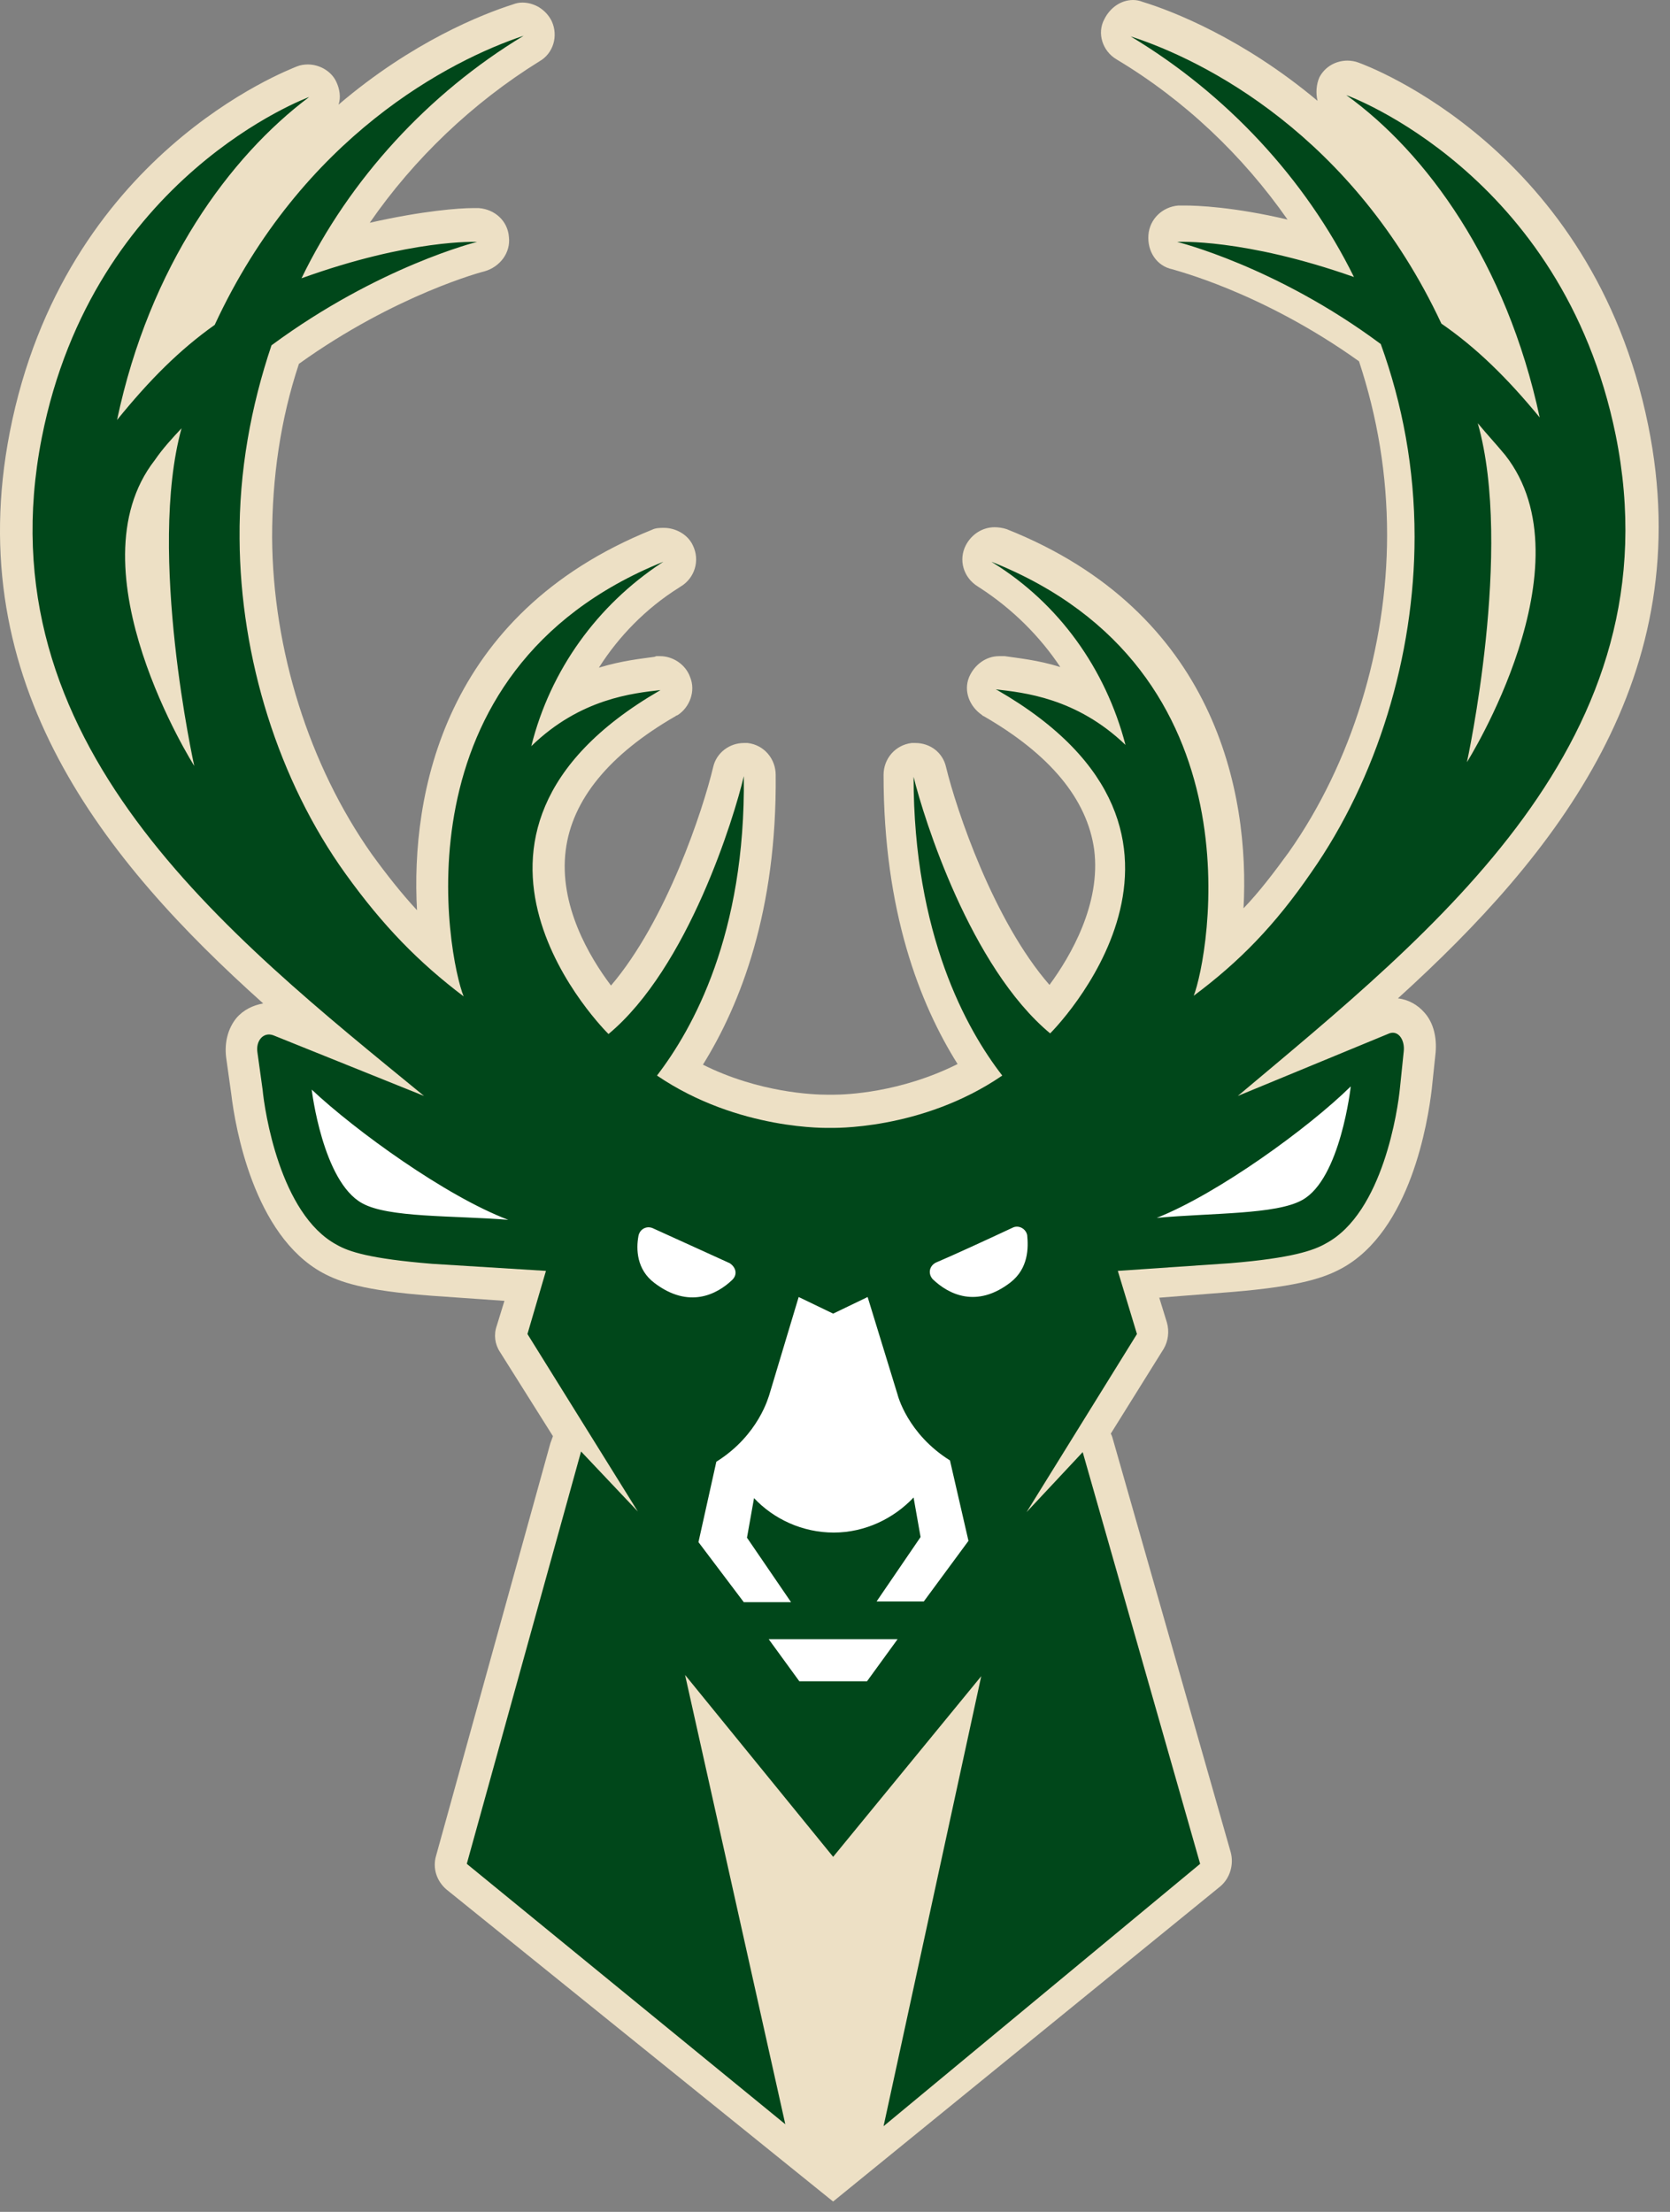 <svg width="37" height="49" viewBox="0 0 37 49" fill="none" xmlns="http://www.w3.org/2000/svg">
<rect x="0" y="0" width="37" height="49" fill="#808080" stroke="none"/>
<g clip-path="url(#clip0_104_1477)">
<path d="M9.889 41.856C9.677 41.672 9.578 41.389 9.663 41.106L12.194 31.972C12.208 31.929 12.237 31.859 12.251 31.816L11.077 29.95C10.964 29.78 10.936 29.568 11.006 29.37L11.176 28.818L9.564 28.705C8.037 28.592 7.514 28.394 7.146 28.196C5.619 27.362 5.209 24.958 5.124 24.237L5.011 23.431C4.968 23.091 5.053 22.78 5.237 22.554C5.393 22.37 5.605 22.271 5.831 22.229C2.31 19.076 -0.872 15.145 0.217 9.573C1.419 3.422 6.382 1.555 6.58 1.471C6.651 1.442 6.736 1.428 6.821 1.428C7.075 1.428 7.33 1.57 7.443 1.796C7.528 1.966 7.556 2.163 7.5 2.319C9.14 0.919 10.695 0.311 11.36 0.099C11.431 0.071 11.501 0.057 11.572 0.057C11.841 0.057 12.095 0.212 12.223 0.467C12.378 0.806 12.251 1.188 11.954 1.357C10.469 2.277 9.168 3.521 8.192 4.935C9.38 4.666 10.186 4.61 10.469 4.61C10.582 4.61 10.61 4.61 10.61 4.61C10.964 4.638 11.247 4.893 11.275 5.246C11.318 5.6 11.077 5.911 10.738 6.01C10.724 6.01 8.772 6.519 6.623 8.06C6.213 9.29 6.029 10.591 6.029 11.906C6.043 14.395 6.849 16.954 8.235 18.92C8.574 19.387 8.899 19.797 9.239 20.164C9.097 17.605 9.819 13.603 14.443 11.737C14.527 11.694 14.626 11.694 14.711 11.694C14.966 11.694 15.234 11.836 15.348 12.076C15.517 12.415 15.39 12.811 15.079 12.995L15.036 13.023C14.315 13.476 13.707 14.098 13.269 14.791C13.778 14.635 14.202 14.593 14.499 14.551L14.541 14.536C14.57 14.536 14.584 14.536 14.626 14.536C14.909 14.536 15.192 14.72 15.291 15.003C15.418 15.314 15.277 15.668 15.022 15.837L14.994 15.851C14.98 15.851 14.966 15.866 14.966 15.866C13.495 16.714 12.675 17.718 12.534 18.835C12.378 20.051 13.057 21.197 13.537 21.833C14.768 20.391 15.574 17.944 15.8 16.997C15.871 16.672 16.168 16.46 16.479 16.46C16.507 16.46 16.521 16.46 16.564 16.46C16.931 16.502 17.186 16.813 17.186 17.167C17.214 20.178 16.408 22.243 15.574 23.586C16.818 24.209 18.034 24.251 18.317 24.251C18.345 24.251 18.388 24.251 18.388 24.251C18.402 24.251 18.43 24.251 18.473 24.251C18.741 24.251 19.943 24.209 21.216 23.572C20.381 22.243 19.576 20.193 19.576 17.167C19.576 16.799 19.844 16.502 20.198 16.46C20.226 16.46 20.24 16.46 20.283 16.46C20.608 16.46 20.891 16.672 20.961 16.997C21.188 17.93 22.008 20.391 23.252 21.819C23.719 21.183 24.397 20.023 24.242 18.821C24.086 17.704 23.266 16.714 21.796 15.866C21.781 15.866 21.753 15.837 21.753 15.837C21.485 15.653 21.343 15.314 21.47 15.003C21.584 14.734 21.838 14.536 22.135 14.536C22.163 14.536 22.177 14.536 22.22 14.536H22.262C22.545 14.579 22.997 14.621 23.492 14.777C23.04 14.098 22.432 13.49 21.711 13.023L21.668 12.995C21.343 12.797 21.23 12.401 21.4 12.076C21.527 11.836 21.767 11.68 22.036 11.68C22.121 11.68 22.22 11.694 22.305 11.723C26.929 13.561 27.692 17.562 27.551 20.122C27.904 19.754 28.215 19.344 28.555 18.878C29.941 16.912 30.732 14.338 30.732 11.85C30.732 10.521 30.52 9.248 30.11 8.004C27.933 6.448 25.995 5.981 25.981 5.967C25.628 5.897 25.416 5.571 25.444 5.204C25.472 4.85 25.755 4.582 26.108 4.553C26.108 4.553 26.151 4.553 26.25 4.553C26.518 4.553 27.325 4.582 28.526 4.864C27.537 3.45 26.25 2.22 24.737 1.315C24.426 1.131 24.299 0.735 24.468 0.424C24.595 0.17 24.836 0 25.105 0C25.175 0 25.246 0.014 25.317 0.042C25.967 0.24 27.537 0.848 29.191 2.234C29.149 2.065 29.163 1.867 29.233 1.711C29.361 1.471 29.601 1.343 29.856 1.343C29.926 1.343 30.025 1.357 30.096 1.386C30.294 1.456 35.272 3.295 36.516 9.418C37.647 14.975 34.48 18.934 30.973 22.116C31.199 22.144 31.411 22.257 31.567 22.441C31.765 22.667 31.835 22.992 31.807 23.318L31.722 24.124C31.637 24.845 31.256 27.263 29.728 28.097C29.361 28.295 28.838 28.493 27.31 28.62L25.684 28.748L25.854 29.299C25.91 29.497 25.882 29.709 25.783 29.879L24.61 31.76C24.638 31.802 24.652 31.873 24.666 31.915L27.268 41.036C27.339 41.304 27.254 41.601 27.042 41.785L18.458 48.771L9.889 41.856Z" fill="#EDE0C5"/>
<path d="M0.925 9.7C2.07 3.889 6.85 2.149 6.85 2.149C5.096 3.464 3.315 5.882 2.593 9.304C3.315 8.413 3.979 7.749 4.757 7.197C6.694 3.012 9.989 1.329 11.601 0.792C9.494 2.064 7.741 3.973 6.68 6.165C9.112 5.288 10.569 5.359 10.569 5.359C10.569 5.359 8.391 5.896 6.015 7.65C5.563 8.993 5.294 10.436 5.308 11.934C5.323 14.579 6.171 17.294 7.656 19.358C8.49 20.518 9.282 21.324 10.272 22.073C9.932 21.239 8.674 14.876 14.698 12.444L14.655 12.472C13.241 13.405 12.195 14.833 11.771 16.53C12.86 15.47 14.033 15.357 14.641 15.286C14.627 15.286 14.613 15.3 14.613 15.3C9.027 18.538 13.482 22.907 13.482 22.907C15.249 21.437 16.267 18.1 16.48 17.195C16.522 20.702 15.348 22.794 14.556 23.827C16.366 25.057 18.388 24.986 18.388 24.986C18.388 24.986 20.41 25.057 22.206 23.827C21.415 22.808 20.241 20.702 20.241 17.209C20.467 18.128 21.499 21.423 23.267 22.893C23.267 22.893 27.693 18.51 22.093 15.286C22.079 15.286 22.065 15.272 22.065 15.272C22.673 15.342 23.847 15.456 24.936 16.502C24.497 14.819 23.465 13.377 22.008 12.472L21.966 12.444C28.004 14.847 26.774 21.225 26.448 22.059C27.453 21.31 28.244 20.504 29.05 19.33C30.507 17.251 31.341 14.536 31.341 11.892C31.341 10.379 31.073 8.951 30.592 7.622C28.273 5.896 26.081 5.359 26.081 5.359C26.081 5.359 27.552 5.274 29.998 6.137C28.923 3.959 27.17 2.079 25.049 0.806C26.675 1.329 29.984 2.998 31.935 7.169C32.713 7.706 33.392 8.371 34.113 9.248C33.377 5.812 31.596 3.379 29.828 2.107C29.828 2.107 34.608 3.818 35.795 9.63C37.167 16.389 31.765 20.631 27.424 24.279L30.747 22.907C30.974 22.794 31.129 23.035 31.101 23.289L31.016 24.11C30.974 24.548 30.648 26.867 29.376 27.546C29.107 27.701 28.626 27.871 27.255 27.984L24.766 28.154L25.19 29.553L22.744 33.499L23.988 32.169L26.59 41.29L19.576 47.102L21.74 37.133L18.459 41.135L15.178 37.105L17.399 47.059L10.342 41.29L12.874 32.155L14.132 33.485L11.686 29.553L12.096 28.154L9.579 27.998C8.193 27.885 7.726 27.729 7.458 27.574C6.199 26.895 5.86 24.59 5.818 24.138L5.704 23.318C5.662 23.063 5.832 22.851 6.058 22.936L9.395 24.279C5.026 20.702 -0.404 16.459 0.925 9.7ZM32.501 16.884C32.501 16.884 35.258 12.514 33.349 10.082C33.151 9.842 32.939 9.615 32.741 9.375C33.533 12.161 32.501 16.884 32.501 16.884ZM4.304 16.968C4.304 16.968 3.258 12.26 4.022 9.488C3.824 9.7 3.612 9.927 3.428 10.195C1.547 12.613 4.304 16.968 4.304 16.968Z" fill="#00471A"/>
<path d="M25.628 26.98C26.858 26.867 28.273 26.909 28.852 26.584C29.701 26.117 29.927 24.067 29.927 24.067C28.994 24.986 26.986 26.443 25.628 26.98ZM19.887 36.313H18.459H17.031L17.71 37.246H18.459H19.209L19.887 36.313ZM20.665 28.338C21.018 28.677 21.641 28.988 22.39 28.408C22.786 28.097 22.786 27.645 22.758 27.362C22.73 27.221 22.574 27.136 22.447 27.192C21.782 27.503 21.103 27.814 20.736 27.97C20.594 28.041 20.552 28.21 20.665 28.338ZM15.871 32.382L15.475 34.163L16.479 35.493H17.526L16.55 34.065L16.706 33.188C17.144 33.654 17.78 33.951 18.473 33.951C19.166 33.951 19.802 33.64 20.241 33.174L20.396 34.05L19.421 35.478H20.467L21.457 34.135L21.047 32.353C20.099 31.76 19.887 30.897 19.887 30.897L19.223 28.733L18.459 29.101L17.695 28.733L17.045 30.897C17.031 30.925 16.819 31.788 15.871 32.382ZM14.5 28.422C15.263 29.002 15.886 28.677 16.225 28.352C16.352 28.224 16.296 28.069 16.168 27.984C15.801 27.814 15.136 27.517 14.457 27.206C14.316 27.15 14.175 27.235 14.146 27.376C14.09 27.673 14.104 28.125 14.5 28.422ZM6.906 24.138C6.906 24.138 7.147 26.174 8.023 26.655C8.603 26.98 10.017 26.924 11.261 27.023C9.876 26.499 7.868 25.043 6.906 24.138Z" fill="white"/>
</g>
<defs>
<clipPath id="clip0_104_1477">
<rect width="36.749" height="48.771" fill="white"/>
</clipPath>
</defs>
</svg>
